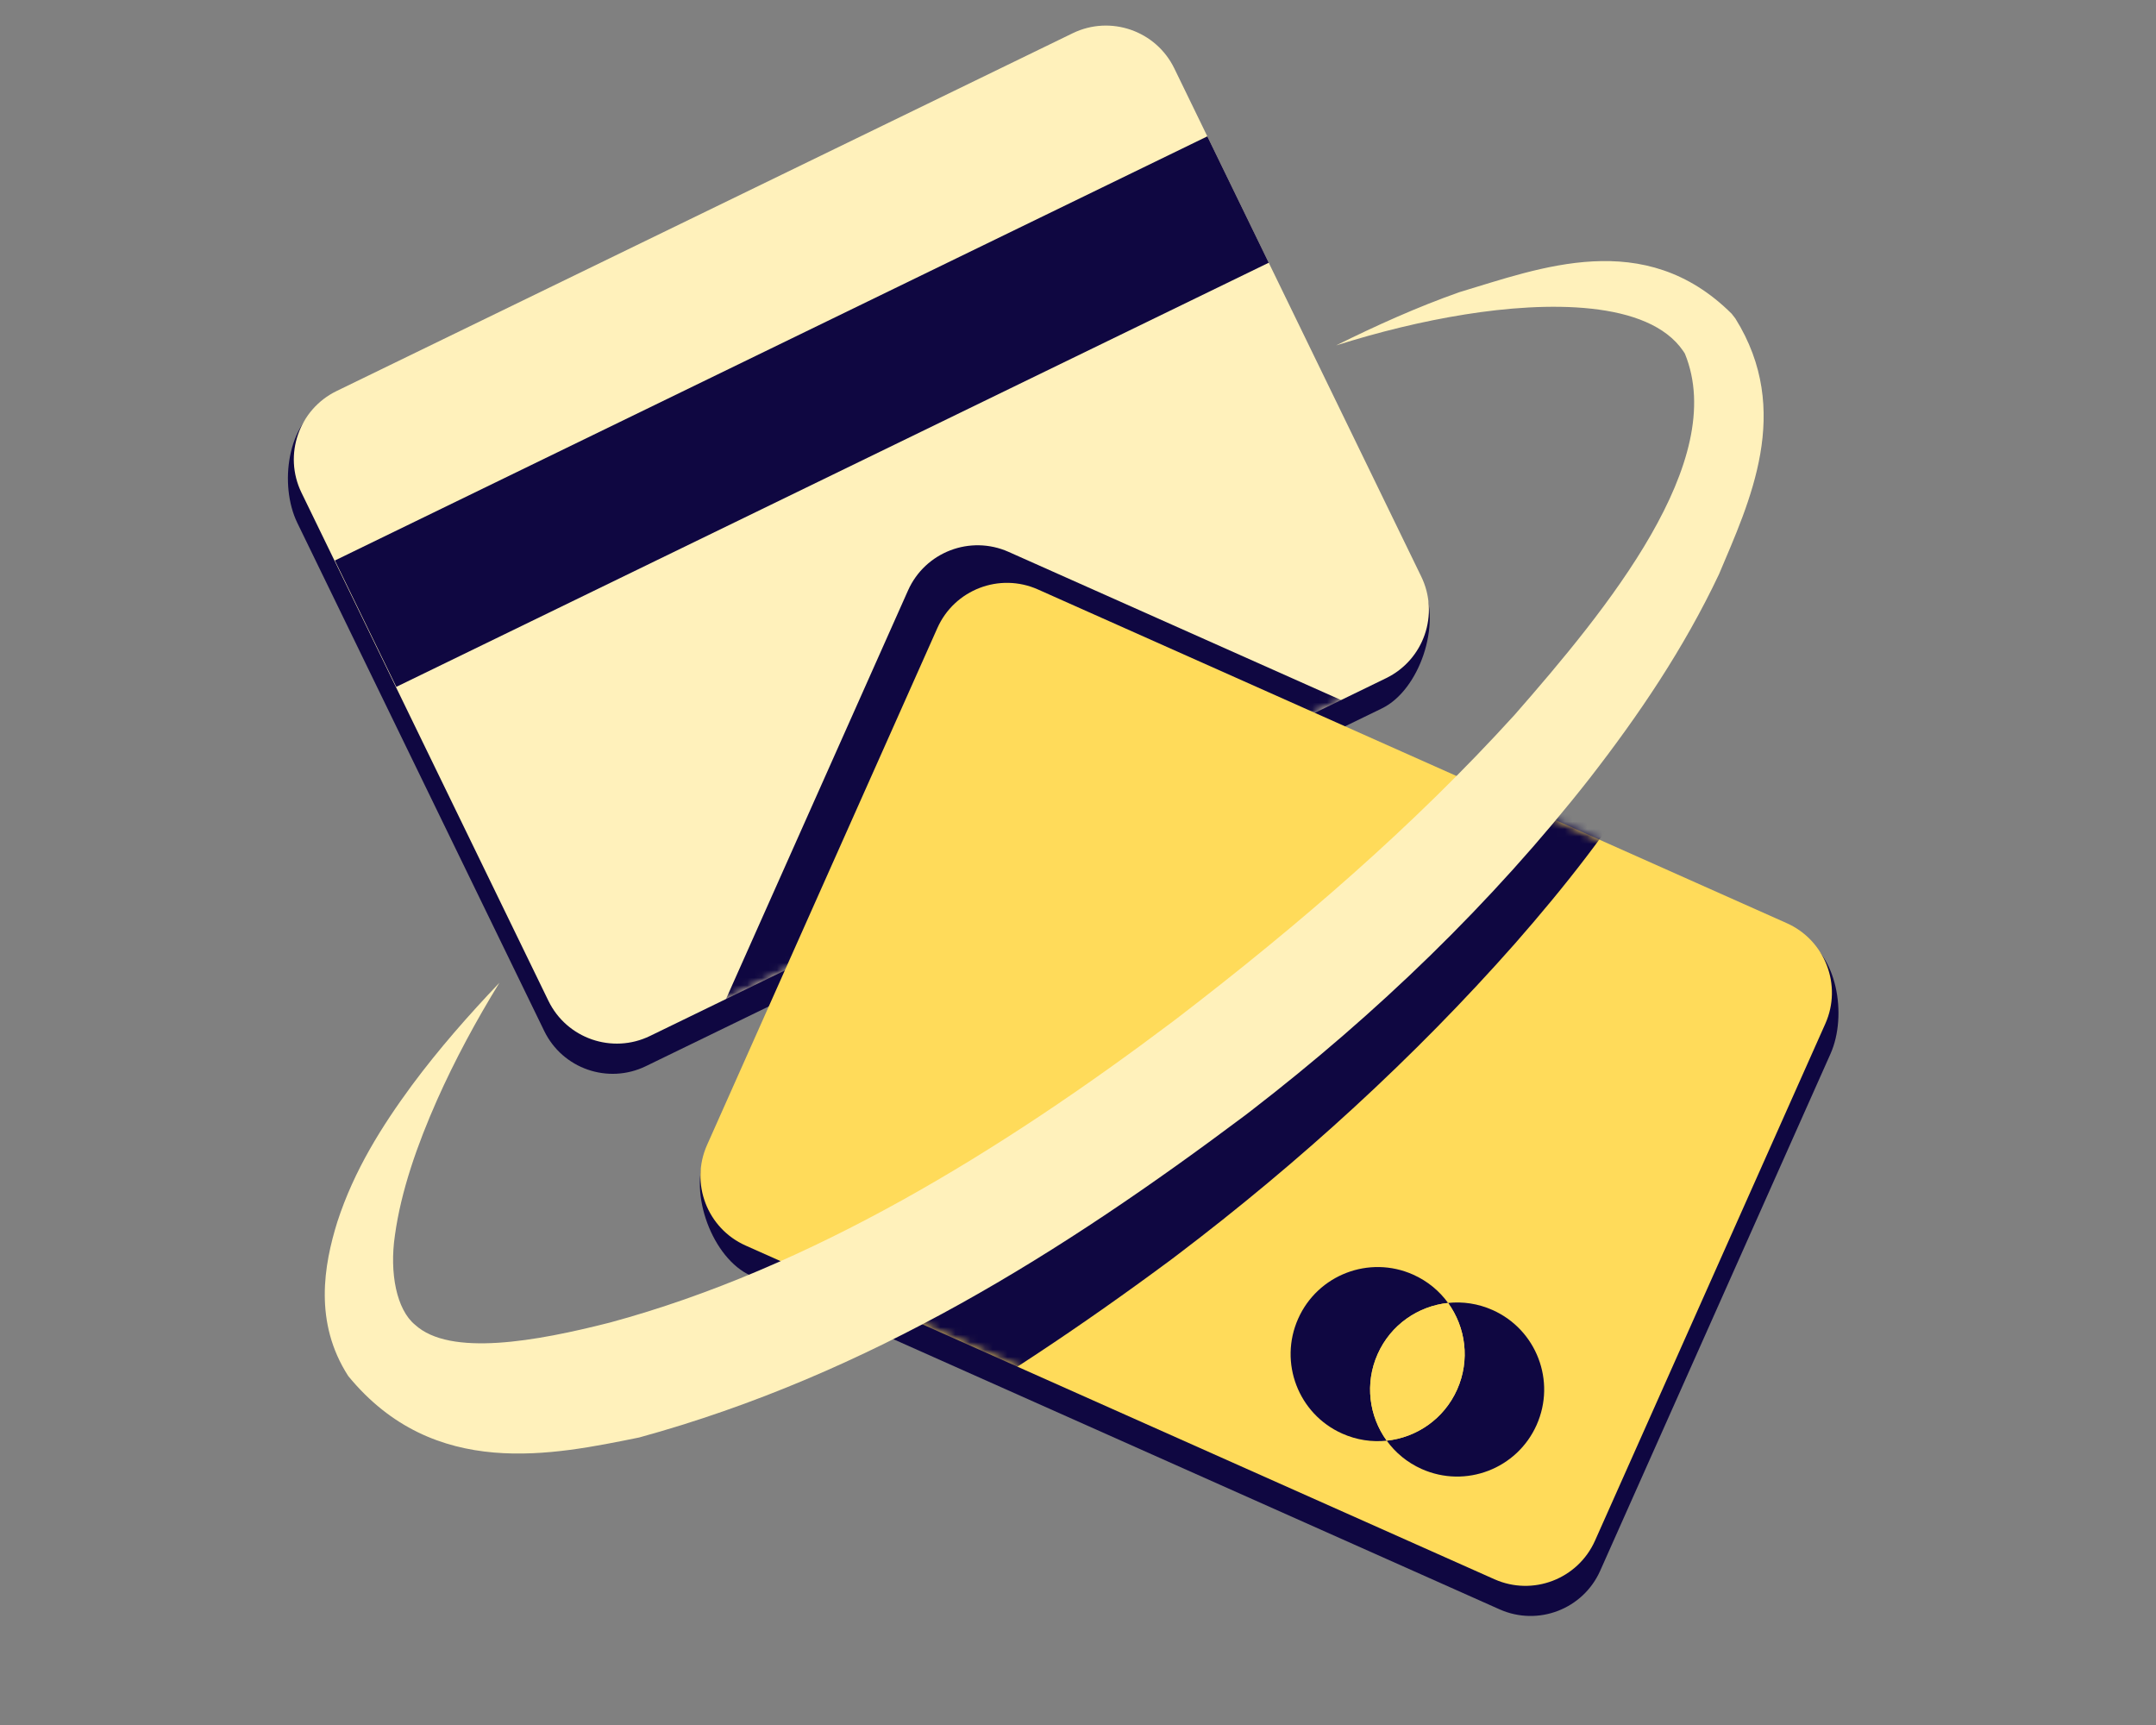 <svg width="290" height="232" viewBox="0 0 290 232" fill="none" xmlns="http://www.w3.org/2000/svg">
<rect x="0" y="0" width="290" height="232" fill="#808080" stroke="none"/>
<path d="M157.394 13.262C154.925 8.181 148.804 6.064 143.724 8.534L43.708 54.279C38.628 56.748 37.521 65.241 39.99 70.322L73.205 138.663C75.674 143.743 81.794 145.86 86.875 143.391L185.881 95.273C190.961 92.804 193.896 83.9 191.427 78.819L157.394 13.262Z" fill="#0F0741"/>
<path d="M157.954 9.199C155.485 4.119 149.365 2.002 144.284 4.471L45.278 52.589C40.198 55.058 38.081 61.179 40.55 66.259L73.765 134.6C76.234 139.681 82.355 141.798 87.435 139.328L186.441 91.21C191.521 88.741 193.638 82.621 191.169 77.54L157.954 9.199Z" fill="#FFF1BB"/>
<mask id="mask0_438_183" style="mask-type:alpha" maskUnits="userSpaceOnUse" x="39" y="3" width="154" height="138">
<path d="M157.954 9.199C155.485 4.119 149.365 2.002 144.284 4.471L45.279 52.589C40.198 55.058 38.081 61.179 40.551 66.259L73.765 134.6C76.235 139.681 82.355 141.798 87.435 139.328L186.441 91.21C191.521 88.741 193.638 82.621 191.169 77.54L157.954 9.199Z" fill="#FFF1BB"/>
</mask>
<g mask="url(#mask0_438_183)">
<path d="M122.137 79.412C124.44 74.244 130.496 71.921 135.665 74.224L236.384 119.103C241.552 121.406 243.875 127.463 241.572 132.631L210.593 202.155C208.29 207.323 202.234 209.646 197.065 207.343L96.346 162.464C91.178 160.161 88.855 154.105 91.158 148.936L122.137 79.412Z" fill="#0F0741"/>
</g>
<rect width="130.535" height="18.905" transform="matrix(-0.899 0.437 0.437 0.899 162.396 18.339)" fill="#0F0741"/>
<path d="M126.781 88.515C129.084 83.347 135.14 81.024 140.309 83.327L241.96 125.797C247.128 128.1 248.519 136.566 246.216 141.734L215.237 211.258C212.934 216.426 206.878 218.749 201.709 216.446L100.99 171.567C95.822 169.264 92.587 160.448 94.89 155.279L126.781 88.515Z" fill="#0F0741"/>
<path d="M126.084 84.466C128.387 79.298 134.444 76.975 139.612 79.278L240.331 124.157C245.5 126.46 247.823 132.516 245.52 137.685L214.541 207.209C212.238 212.377 206.181 214.7 201.013 212.397L100.294 167.518C95.125 165.215 92.802 159.158 95.106 153.99L126.084 84.466Z" fill="#FFDB5A"/>
<mask id="mask1_438_183" style="mask-type:alpha" maskUnits="userSpaceOnUse" x="94" y="78" width="153" height="136">
<path d="M126.084 84.466C128.387 79.298 134.444 76.975 139.613 79.278L240.331 124.157C245.5 126.46 247.823 132.516 245.52 137.685L214.541 207.209C212.238 212.377 206.181 214.7 201.013 212.397L100.294 167.518C95.126 165.215 92.803 159.158 95.106 153.99L126.084 84.466Z" fill="#A0C6FF"/>
</mask>
<g mask="url(#mask1_438_183)">
<path d="M74.488 167.271C71.051 171.632 67.861 176.067 65.058 180.51C61.959 185.438 59.258 190.454 57.769 195.049C56.422 199.108 56.492 202.7 58.35 204.187C61.767 207.205 71.306 204.571 80.016 201.144C103.692 191.469 127.226 174.929 149.318 158.471C149.57 158.282 149.823 158.091 150.076 157.901C165.492 146.265 180.695 134.179 194.533 121.097C207.362 108.679 224.15 91.448 220.78 81.555C217.949 76.603 206.439 78.433 196.801 81.337C191.746 82.848 186.621 84.762 181.505 86.926C186.496 84.175 191.564 81.591 196.755 79.342C206.571 75.396 219.458 69.939 227.025 76.84C232.385 83.961 226.62 94.612 221.932 102.763C216.808 111.243 210.503 119.233 203.77 126.91C190.27 142.202 174.845 156.279 158.314 168.813C158.043 169.018 157.773 169.223 157.502 169.426C133.601 187.163 107.724 202.775 80.057 212.169C70.004 215.124 56.435 218.925 49.972 210.512C47.253 206.023 49.156 199.998 51.565 195.164C54.398 189.552 58.35 184.463 62.526 179.654C66.3 175.334 70.341 171.239 74.488 167.271Z" fill="#0F0741"/>
</g>
<path fill-rule="evenodd" clip-rule="evenodd" d="M194.779 175.236C190.759 175.661 187.069 178.158 185.306 182.116C183.542 186.073 184.153 190.487 186.525 193.76C184.547 193.968 182.489 193.676 180.542 192.808C174.637 190.177 171.983 183.257 174.614 177.352C177.245 171.447 184.165 168.793 190.07 171.424C192.017 172.292 193.611 173.626 194.779 175.236Z" fill="#0F0741"/>
<path fill-rule="evenodd" clip-rule="evenodd" d="M191.233 197.572C197.138 200.203 204.058 197.549 206.689 191.644C209.32 185.739 206.666 178.819 200.761 176.188C198.814 175.32 196.756 175.027 194.778 175.236C197.15 178.509 197.76 182.922 195.997 186.88C194.233 190.837 190.544 193.335 186.524 193.759C187.691 195.37 189.285 196.704 191.233 197.572Z" fill="#0F0741"/>
<path d="M195.997 186.88C194.234 190.838 190.544 193.335 186.524 193.76C184.152 190.487 183.542 186.073 185.305 182.116C187.069 178.158 190.758 175.661 194.778 175.236C197.15 178.509 197.761 182.922 195.997 186.88Z" fill="#FFDB5A"/>
<path d="M67.176 132.174C63.032 136.531 59.033 141.072 55.388 145.985C51.368 151.458 47.644 157.354 45.373 164.335C43.57 170.135 42.184 177.837 46.838 185.062C58.389 199.16 74.46 195.651 85.962 193.335C116.926 184.848 143.019 168.331 167.461 150.017C167.74 149.803 168.02 149.589 168.3 149.373C185.144 136.372 200.618 121.523 213.849 104.645C220.438 96.162 226.499 87.208 231.219 77.23C235.307 67.531 241.195 55.282 233.421 42.835C233.262 42.619 233.098 42.407 232.928 42.199C221.176 30.506 207.091 36.076 196.32 39.288C190.578 41.313 185.085 43.797 179.712 46.459C185.429 44.654 191.248 43.215 197.083 42.286C207.984 40.544 221.702 40.339 226.403 47.208C226.481 47.323 226.557 47.439 226.629 47.556C232.552 62.013 216.147 81.953 203.719 96.151C190.162 111.069 174.702 124.379 158.602 136.742C158.335 136.946 158.067 137.151 157.8 137.354C134.639 154.8 109.005 170.575 82.073 177.865C72.103 180.407 60.533 182.498 55.82 178.166C53.35 176.143 52.367 171.223 53.12 166.142C53.938 160.171 56.131 153.949 58.776 147.97C61.178 142.575 64.026 137.295 67.176 132.174Z" fill="#FFF1BB"/>
</svg>
